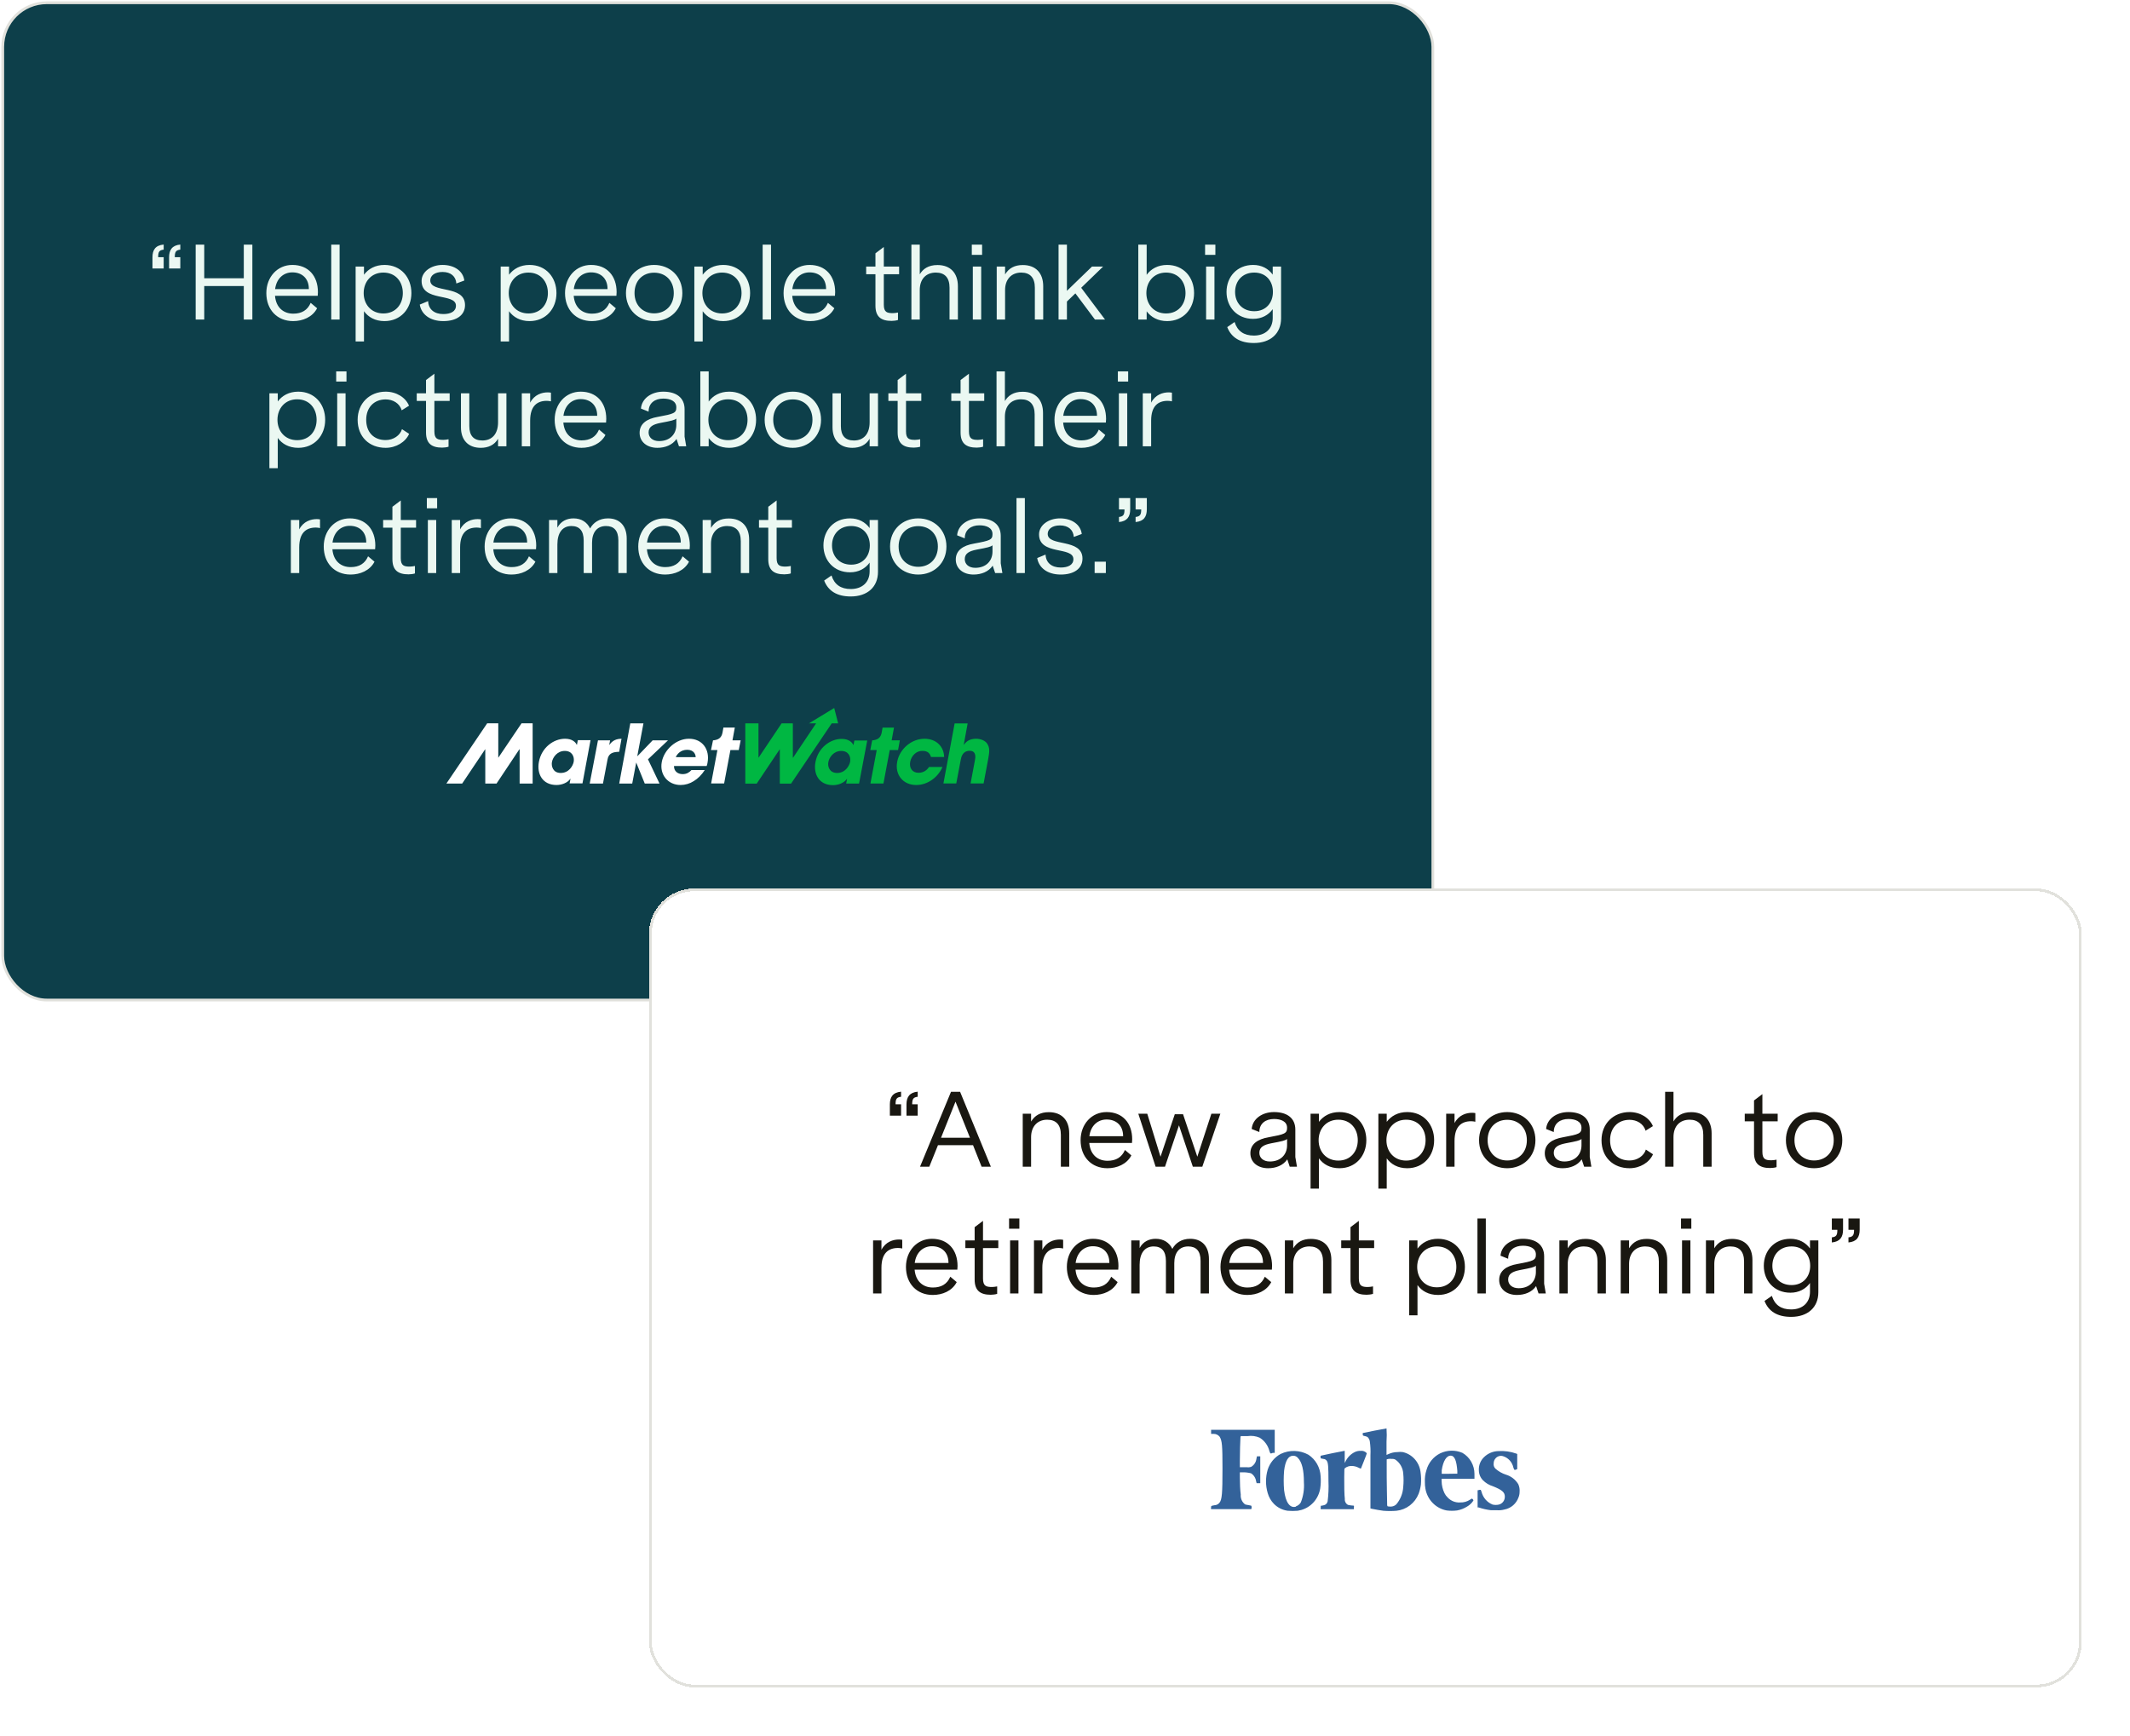 <?xml version="1.0" encoding="UTF-8"?> <svg xmlns="http://www.w3.org/2000/svg" width="773" height="630" viewBox="0 0 773 630" fill="none"><rect x="1" y="1" width="519" height="362" rx="16" fill="#0D3F4A"></rect><rect x="1" y="1" width="519" height="362" rx="16" stroke="#E1E1DC"></rect><path d="M55.332 93.43C55.332 90.729 56.368 89.064 59.402 88.768V90.618C57.7 90.803 57.404 91.506 57.404 93.356H59.402V97.463H55.332V93.43ZM61.363 93.43C61.363 90.729 62.436 89.064 65.433 88.768V90.618C63.768 90.803 63.435 91.506 63.435 93.356H65.433V97.463H61.363V93.43ZM88.476 116V103.827H74.12V116H71.012V88.805H74.12V101.015H88.476V88.805H91.584V116H88.476ZM106.387 116.555C100.578 116.555 96.656 112.411 96.656 106.38C96.656 100.571 100.652 96.168 106.091 96.168C111.9 96.168 115.378 100.164 115.378 106.047C115.378 106.454 115.341 106.935 115.304 107.379H99.801C100.171 111.671 102.909 113.854 106.424 113.854C109.495 113.854 111.604 112.596 112.751 109.932L115.082 111.893C113.38 115.149 109.828 116.555 106.387 116.555ZM99.838 104.937H112.085V104.863C112.085 101.126 109.68 98.869 106.091 98.869C102.983 98.869 100.356 100.978 99.838 104.937ZM120.212 116V88.805H123.246V116H120.212ZM129.061 123.955V96.76H132.095V99.72C133.686 97.611 136.165 96.168 139.532 96.168C145.489 96.168 149.3 100.682 149.3 106.38C149.3 112.041 145.452 116.555 139.532 116.555C136.128 116.555 133.649 115.112 132.095 112.966V123.955H129.061ZM139.125 113.78C143.602 113.78 146.192 110.45 146.192 106.38C146.192 102.273 143.602 98.943 139.125 98.943C134.722 98.943 131.984 102.273 131.984 106.38C131.984 110.487 134.722 113.78 139.125 113.78ZM160.882 116.555C155.887 116.555 152.89 113.965 152.335 110.561L155.369 109.303C155.48 112.263 157.589 114.002 160.882 114.002C163.509 114.002 165.47 113.077 165.47 110.968C165.47 106.232 153.001 109.673 153.001 101.977C153.001 98.61 156.479 96.168 160.586 96.168C164.989 96.168 168.097 98.462 168.504 101.829L165.618 102.902C165.433 100.349 163.657 98.721 160.586 98.721C157.774 98.721 156.146 100.053 156.146 101.792C156.146 106.565 168.763 103.272 168.763 110.746C168.763 114.372 165.729 116.555 160.882 116.555ZM181.706 123.955V96.76H184.74V99.72C186.331 97.611 188.81 96.168 192.177 96.168C198.134 96.168 201.945 100.682 201.945 106.38C201.945 112.041 198.097 116.555 192.177 116.555C188.773 116.555 186.294 115.112 184.74 112.966V123.955H181.706ZM191.77 113.78C196.247 113.78 198.837 110.45 198.837 106.38C198.837 102.273 196.247 98.943 191.77 98.943C187.367 98.943 184.629 102.273 184.629 106.38C184.629 110.487 187.367 113.78 191.77 113.78ZM214.785 116.555C208.976 116.555 205.054 112.411 205.054 106.38C205.054 100.571 209.05 96.168 214.489 96.168C220.298 96.168 223.776 100.164 223.776 106.047C223.776 106.454 223.739 106.935 223.702 107.379H208.199C208.569 111.671 211.307 113.854 214.822 113.854C217.893 113.854 220.002 112.596 221.149 109.932L223.48 111.893C221.778 115.149 218.226 116.555 214.785 116.555ZM208.236 104.937H220.483V104.863C220.483 101.126 218.078 98.869 214.489 98.869C211.381 98.869 208.754 100.978 208.236 104.937ZM237.38 116.555C231.645 116.555 227.168 112.411 227.168 106.38C227.168 100.312 231.645 96.168 237.38 96.168C243.115 96.168 247.629 100.312 247.629 106.38C247.629 112.411 243.115 116.555 237.38 116.555ZM237.38 113.743C241.561 113.743 244.521 110.82 244.521 106.38C244.521 101.903 241.561 98.98 237.38 98.98C233.236 98.98 230.276 101.903 230.276 106.38C230.276 110.82 233.31 113.743 237.38 113.743ZM251.984 123.955V96.76H255.018V99.72C256.609 97.611 259.088 96.168 262.455 96.168C268.412 96.168 272.223 100.682 272.223 106.38C272.223 112.041 268.375 116.555 262.455 116.555C259.051 116.555 256.572 115.112 255.018 112.966V123.955H251.984ZM262.048 113.78C266.525 113.78 269.115 110.45 269.115 106.38C269.115 102.273 266.525 98.943 262.048 98.943C257.645 98.943 254.907 102.273 254.907 106.38C254.907 110.487 257.645 113.78 262.048 113.78ZM276.776 116V88.805H279.81V116H276.776ZM294.097 116.555C288.288 116.555 284.366 112.411 284.366 106.38C284.366 100.571 288.362 96.168 293.801 96.168C299.61 96.168 303.088 100.164 303.088 106.047C303.088 106.454 303.051 106.935 303.014 107.379H287.511C287.881 111.671 290.619 113.854 294.134 113.854C297.205 113.854 299.314 112.596 300.461 109.932L302.792 111.893C301.09 115.149 297.538 116.555 294.097 116.555ZM287.548 104.937H299.795V104.863C299.795 101.126 297.39 98.869 293.801 98.869C290.693 98.869 288.066 100.978 287.548 104.937ZM323.556 116.481C319.782 116.481 317.71 115.001 317.71 110.968V99.535H314.343V96.76H317.71V91.95L320.744 89.656V96.76H326.294V99.535H320.744V110.598C320.744 113.336 321.928 113.669 324.037 113.669C324.518 113.669 325.369 113.558 325.887 113.447V116.148C325.332 116.37 324.111 116.481 323.556 116.481ZM330.758 116V88.805H333.792V99.572C334.939 97.648 336.863 96.205 340.23 96.205C344.929 96.205 347.63 99.128 347.63 103.901V116H344.596V104.419C344.596 100.83 342.894 98.943 339.638 98.943C336.086 98.943 333.792 101.274 333.792 105.27V116H330.758ZM353.048 116V96.76H356.082V116H353.048ZM352.678 92.505V88.805H356.415V92.505H352.678ZM361.72 116V96.76H364.754V99.609C366.123 97.352 368.195 96.205 371.192 96.205C375.891 96.205 378.592 99.128 378.592 103.901V116H375.558V104.419C375.558 100.83 373.856 98.943 370.6 98.943C367.011 98.943 364.754 101.459 364.754 105.27V116H361.72ZM384.163 116V88.805H387.197V105.566L396.299 96.76H400.332L392.377 104.456L401.035 116H397.372L390.268 106.491L387.197 109.451V116H384.163ZM423.576 116.555C420.246 116.555 417.73 115.149 416.139 113.003V116H413.105V88.805H416.139V99.757C417.693 97.611 420.209 96.168 423.576 96.168C429.533 96.168 433.344 100.682 433.344 106.38C433.344 112.041 429.496 116.555 423.576 116.555ZM423.169 113.78C427.646 113.78 430.236 110.45 430.236 106.38C430.236 102.273 427.646 98.943 423.169 98.943C418.766 98.943 416.028 102.273 416.028 106.38C416.028 110.487 418.766 113.78 423.169 113.78ZM437.707 116V96.76H440.741V116H437.707ZM437.337 92.505V88.805H441.074V92.505H437.337ZM455.037 124.51C450.079 124.51 446.86 122.549 445.38 118.738L448.044 116.888C449.08 120.181 451.411 121.809 455.037 121.809C459.218 121.809 461.882 119.33 461.882 115.408V112.226C460.328 114.372 457.886 115.741 454.778 115.741C448.895 115.741 445.121 111.412 445.121 105.973C445.121 100.534 448.895 96.168 454.778 96.168C457.886 96.168 460.328 97.537 461.882 99.683V96.76H464.916V115.556C464.916 121.069 461.068 124.51 455.037 124.51ZM455.185 112.966C459.477 112.966 461.956 109.858 461.956 105.973C461.956 102.051 459.477 98.943 455.185 98.943C450.782 98.943 448.229 102.088 448.229 105.973C448.229 109.821 450.782 112.966 455.185 112.966ZM97.769 169.955V142.76H100.804V145.72C102.395 143.611 104.874 142.168 108.241 142.168C114.198 142.168 118.009 146.682 118.009 152.38C118.009 158.041 114.161 162.555 108.241 162.555C104.837 162.555 102.358 161.112 100.804 158.966V169.955H97.769ZM107.834 159.78C112.311 159.78 114.901 156.45 114.901 152.38C114.901 148.273 112.311 144.943 107.834 144.943C103.431 144.943 100.693 148.273 100.693 152.38C100.693 156.487 103.431 159.78 107.834 159.78ZM122.376 162V142.76H125.41V162H122.376ZM122.006 138.505V134.805H125.743V138.505H122.006ZM139.965 162.555C133.971 162.555 129.79 158.522 129.79 152.38C129.79 146.386 134.119 142.168 139.965 142.168C143.85 142.168 147.217 144.277 148.438 147.274L145.774 148.939C145.034 146.349 142.555 144.98 139.965 144.98C135.71 144.98 132.898 147.94 132.898 152.38C132.898 156.82 135.562 159.743 139.965 159.743C142.777 159.743 145.219 158.041 145.885 155.784L148.475 157.486C147.18 160.446 143.776 162.555 139.965 162.555ZM160.453 162.481C156.679 162.481 154.607 161.001 154.607 156.968V145.535H151.24V142.76H154.607V137.95L157.641 135.656V142.76H163.191V145.535H157.641V156.598C157.641 159.336 158.825 159.669 160.934 159.669C161.415 159.669 162.266 159.558 162.784 159.447V162.148C162.229 162.37 161.008 162.481 160.453 162.481ZM174.463 162.555C169.949 162.555 167.285 159.743 167.285 155.118V142.76H170.319V154.674C170.319 158.152 171.91 159.891 175.055 159.891C178.607 159.891 180.753 157.486 180.753 153.268V142.76H183.787V162H180.753V159.262C179.421 161.593 177.127 162.555 174.463 162.555ZM189.366 162V142.76H192.4V146.164C193.917 143.241 196.655 142.427 198.764 142.427C199.208 142.427 199.504 142.464 199.948 142.538V145.683C199.467 145.572 198.949 145.498 198.431 145.498C194.953 145.498 192.4 147.348 192.4 152.676V162H189.366ZM211.028 162.555C205.219 162.555 201.297 158.411 201.297 152.38C201.297 146.571 205.293 142.168 210.732 142.168C216.541 142.168 220.019 146.164 220.019 152.047C220.019 152.454 219.982 152.935 219.945 153.379H204.442C204.812 157.671 207.55 159.854 211.065 159.854C214.136 159.854 216.245 158.596 217.392 155.932L219.723 157.893C218.021 161.149 214.469 162.555 211.028 162.555ZM204.479 150.937H216.726V150.863C216.726 147.126 214.321 144.869 210.732 144.869C207.624 144.869 204.997 146.978 204.479 150.937ZM238.563 162.555C234.789 162.555 232.125 160.372 232.125 157.116C232.125 153.86 234.641 152.01 238.785 151.307C244.594 150.234 245.445 149.938 245.445 147.866C245.445 145.535 243.188 144.684 240.709 144.684C237.749 144.684 235.381 146.238 235.381 149.42L232.606 148.31C232.902 144.647 236.38 142.168 240.709 142.168C245.519 142.168 248.442 144.425 248.442 148.532V158.485L249.034 162H246.407L245.519 159.336C244.002 161.556 241.375 162.555 238.563 162.555ZM239.192 160.113C243.151 160.113 245.445 157.56 245.445 154.23V151.936C244.853 152.491 243.743 152.75 239.599 153.527C237.046 154.045 235.381 154.859 235.381 156.968C235.381 158.744 236.787 160.113 239.192 160.113ZM264.628 162.555C261.298 162.555 258.782 161.149 257.191 159.003V162H254.157V134.805H257.191V145.757C258.745 143.611 261.261 142.168 264.628 142.168C270.585 142.168 274.396 146.682 274.396 152.38C274.396 158.041 270.548 162.555 264.628 162.555ZM264.221 159.78C268.698 159.78 271.288 156.45 271.288 152.38C271.288 148.273 268.698 144.943 264.221 144.943C259.818 144.943 257.08 148.273 257.08 152.38C257.08 156.487 259.818 159.78 264.221 159.78ZM287.713 162.555C281.978 162.555 277.501 158.411 277.501 152.38C277.501 146.312 281.978 142.168 287.713 142.168C293.448 142.168 297.962 146.312 297.962 152.38C297.962 158.411 293.448 162.555 287.713 162.555ZM287.713 159.743C291.894 159.743 294.854 156.82 294.854 152.38C294.854 147.903 291.894 144.98 287.713 144.98C283.569 144.98 280.609 147.903 280.609 152.38C280.609 156.82 283.643 159.743 287.713 159.743ZM309.31 162.555C304.796 162.555 302.132 159.743 302.132 155.118V142.76H305.166V154.674C305.166 158.152 306.757 159.891 309.902 159.891C313.454 159.891 315.6 157.486 315.6 153.268V142.76H318.634V162H315.6V159.262C314.268 161.593 311.974 162.555 309.31 162.555ZM331.614 162.481C327.84 162.481 325.768 161.001 325.768 156.968V145.535H322.401V142.76H325.768V137.95L328.802 135.656V142.76H334.352V145.535H328.802V156.598C328.802 159.336 329.986 159.669 332.095 159.669C332.576 159.669 333.427 159.558 333.945 159.447V162.148C333.39 162.37 332.169 162.481 331.614 162.481ZM354.45 162.481C350.676 162.481 348.604 161.001 348.604 156.968V145.535H345.237V142.76H348.604V137.95L351.638 135.656V142.76H357.188V145.535H351.638V156.598C351.638 159.336 352.822 159.669 354.931 159.669C355.412 159.669 356.263 159.558 356.781 159.447V162.148C356.226 162.37 355.005 162.481 354.45 162.481ZM361.652 162V134.805H364.686V145.572C365.833 143.648 367.757 142.205 371.124 142.205C375.823 142.205 378.524 145.128 378.524 149.901V162H375.49V150.419C375.49 146.83 373.788 144.943 370.532 144.943C366.98 144.943 364.686 147.274 364.686 151.27V162H361.652ZM392.414 162.555C386.605 162.555 382.683 158.411 382.683 152.38C382.683 146.571 386.679 142.168 392.118 142.168C397.927 142.168 401.405 146.164 401.405 152.047C401.405 152.454 401.368 152.935 401.331 153.379H385.828C386.198 157.671 388.936 159.854 392.451 159.854C395.522 159.854 397.631 158.596 398.778 155.932L401.109 157.893C399.407 161.149 395.855 162.555 392.414 162.555ZM385.865 150.937H398.112V150.863C398.112 147.126 395.707 144.869 392.118 144.869C389.01 144.869 386.383 146.978 385.865 150.937ZM406.055 162V142.76H409.089V162H406.055ZM405.685 138.505V134.805H409.422V138.505H405.685ZM414.727 162V142.76H417.761V146.164C419.278 143.241 422.016 142.427 424.125 142.427C424.569 142.427 424.865 142.464 425.309 142.538V145.683C424.828 145.572 424.31 145.498 423.792 145.498C420.314 145.498 417.761 147.348 417.761 152.676V162H414.727ZM105.556 208V188.76H108.59V192.164C110.107 189.241 112.845 188.427 114.954 188.427C115.398 188.427 115.694 188.464 116.138 188.538V191.683C115.657 191.572 115.139 191.498 114.621 191.498C111.143 191.498 108.59 193.348 108.59 198.676V208H105.556ZM127.218 208.555C121.409 208.555 117.487 204.411 117.487 198.38C117.487 192.571 121.483 188.168 126.922 188.168C132.731 188.168 136.209 192.164 136.209 198.047C136.209 198.454 136.172 198.935 136.135 199.379H120.632C121.002 203.671 123.74 205.854 127.255 205.854C130.326 205.854 132.435 204.596 133.582 201.932L135.913 203.893C134.211 207.149 130.659 208.555 127.218 208.555ZM120.669 196.937H132.916V196.863C132.916 193.126 130.511 190.869 126.922 190.869C123.814 190.869 121.187 192.978 120.669 196.937ZM148.258 208.481C144.484 208.481 142.412 207.001 142.412 202.968V191.535H139.045V188.76H142.412V183.95L145.446 181.656V188.76H150.996V191.535H145.446V202.598C145.446 205.336 146.63 205.669 148.739 205.669C149.22 205.669 150.071 205.558 150.589 205.447V208.148C150.034 208.37 148.813 208.481 148.258 208.481ZM155.275 208V188.76H158.309V208H155.275ZM154.905 184.505V180.805H158.642V184.505H154.905ZM163.947 208V188.76H166.981V192.164C168.498 189.241 171.236 188.427 173.345 188.427C173.789 188.427 174.085 188.464 174.529 188.538V191.683C174.048 191.572 173.53 191.498 173.012 191.498C169.534 191.498 166.981 193.348 166.981 198.676V208H163.947ZM185.608 208.555C179.799 208.555 175.877 204.411 175.877 198.38C175.877 192.571 179.873 188.168 185.312 188.168C191.121 188.168 194.599 192.164 194.599 198.047C194.599 198.454 194.562 198.935 194.525 199.379H179.022C179.392 203.671 182.13 205.854 185.645 205.854C188.716 205.854 190.825 204.596 191.972 201.932L194.303 203.893C192.601 207.149 189.049 208.555 185.608 208.555ZM179.059 196.937H191.306V196.863C191.306 193.126 188.901 190.869 185.312 190.869C182.204 190.869 179.577 192.978 179.059 196.937ZM199.249 208V188.76H202.283V191.535C203.541 189.167 205.724 188.168 208.129 188.168C211.052 188.168 213.087 189.611 214.16 191.831C215.27 189.759 217.453 188.168 220.635 188.168C224.705 188.168 227.443 190.684 227.443 195.531V208H224.409V196.16C224.409 192.571 222.781 190.943 219.932 190.943C216.639 190.943 214.863 193.274 214.863 197.011V208H211.829V196.234C211.829 192.571 210.201 190.943 207.389 190.943C204.022 190.943 202.283 193.533 202.283 197.603V208H199.249ZM241.361 208.555C235.552 208.555 231.63 204.411 231.63 198.38C231.63 192.571 235.626 188.168 241.065 188.168C246.874 188.168 250.352 192.164 250.352 198.047C250.352 198.454 250.315 198.935 250.278 199.379H234.775C235.145 203.671 237.883 205.854 241.398 205.854C244.469 205.854 246.578 204.596 247.725 201.932L250.056 203.893C248.354 207.149 244.802 208.555 241.361 208.555ZM234.812 196.937H247.059V196.863C247.059 193.126 244.654 190.869 241.065 190.869C237.957 190.869 235.33 192.978 234.812 196.937ZM255.001 208V188.76H258.035V191.609C259.404 189.352 261.476 188.205 264.473 188.205C269.172 188.205 271.873 191.128 271.873 195.901V208H268.839V196.419C268.839 192.83 267.137 190.943 263.881 190.943C260.292 190.943 258.035 193.459 258.035 197.27V208H255.001ZM284.659 208.481C280.885 208.481 278.813 207.001 278.813 202.968V191.535H275.446V188.76H278.813V183.95L281.847 181.656V188.76H287.397V191.535H281.847V202.598C281.847 205.336 283.031 205.669 285.14 205.669C285.621 205.669 286.472 205.558 286.99 205.447V208.148C286.435 208.37 285.214 208.481 284.659 208.481ZM308.753 216.51C303.795 216.51 300.576 214.549 299.096 210.738L301.76 208.888C302.796 212.181 305.127 213.809 308.753 213.809C312.934 213.809 315.598 211.33 315.598 207.408V204.226C314.044 206.372 311.602 207.741 308.494 207.741C302.611 207.741 298.837 203.412 298.837 197.973C298.837 192.534 302.611 188.168 308.494 188.168C311.602 188.168 314.044 189.537 315.598 191.683V188.76H318.632V207.556C318.632 213.069 314.784 216.51 308.753 216.51ZM308.901 204.966C313.193 204.966 315.672 201.858 315.672 197.973C315.672 194.051 313.193 190.943 308.901 190.943C304.498 190.943 301.945 194.088 301.945 197.973C301.945 201.821 304.498 204.966 308.901 204.966ZM333.222 208.555C327.487 208.555 323.01 204.411 323.01 198.38C323.01 192.312 327.487 188.168 333.222 188.168C338.957 188.168 343.471 192.312 343.471 198.38C343.471 204.411 338.957 208.555 333.222 208.555ZM333.222 205.743C337.403 205.743 340.363 202.82 340.363 198.38C340.363 193.903 337.403 190.98 333.222 190.98C329.078 190.98 326.118 193.903 326.118 198.38C326.118 202.82 329.152 205.743 333.222 205.743ZM353.303 208.555C349.529 208.555 346.865 206.372 346.865 203.116C346.865 199.86 349.381 198.01 353.525 197.307C359.334 196.234 360.185 195.938 360.185 193.866C360.185 191.535 357.928 190.684 355.449 190.684C352.489 190.684 350.121 192.238 350.121 195.42L347.346 194.31C347.642 190.647 351.12 188.168 355.449 188.168C360.259 188.168 363.182 190.425 363.182 194.532V204.485L363.774 208H361.147L360.259 205.336C358.742 207.556 356.115 208.555 353.303 208.555ZM353.932 206.113C357.891 206.113 360.185 203.56 360.185 200.23V197.936C359.593 198.491 358.483 198.75 354.339 199.527C351.786 200.045 350.121 200.859 350.121 202.968C350.121 204.744 351.527 206.113 353.932 206.113ZM368.896 208V180.805H371.93V208H368.896ZM384.96 208.555C379.965 208.555 376.968 205.965 376.413 202.561L379.447 201.303C379.558 204.263 381.667 206.002 384.96 206.002C387.587 206.002 389.548 205.077 389.548 202.968C389.548 198.232 377.079 201.673 377.079 193.977C377.079 190.61 380.557 188.168 384.664 188.168C389.067 188.168 392.175 190.462 392.582 193.829L389.696 194.902C389.511 192.349 387.735 190.721 384.664 190.721C381.852 190.721 380.224 192.053 380.224 193.792C380.224 198.565 392.841 195.272 392.841 202.746C392.841 206.372 389.807 208.555 384.96 208.555ZM397.254 208V203.893H401.324V208H397.254ZM406.092 187.65C407.794 187.465 408.09 186.725 408.09 184.912H406.092V180.805H410.162V184.838C410.162 187.539 409.089 189.204 406.092 189.5V187.65ZM412.123 187.65C413.825 187.465 414.158 186.725 414.158 184.912H412.123V180.805H416.193V184.838C416.193 187.539 415.157 189.204 412.123 189.5V187.65Z" fill="#EBF8F2"></path><path d="M209.692 268.735L209.373 270.366H209.318C208.892 269.418 207.674 268.156 205.074 268.156C200.83 268.156 196.533 271.419 195.579 276.524C194.731 280.997 196.958 284.945 201.945 284.945C203.802 284.945 205.926 284.21 206.985 282.682H207.04L206.722 284.366H211.388L214.306 268.682H209.692V268.735ZM208.207 276.524C207.888 278.049 206.457 280.576 203.485 280.576C200.621 280.576 200.038 278.051 200.301 276.627C200.619 274.838 202.263 272.574 204.967 272.574C207.62 272.574 208.522 274.68 208.203 276.524H208.207ZM217.013 268.735H221.416L221.098 270.366H221.153C221.737 269.631 222.798 268.156 225.557 268.156L224.708 272.896C222.481 272.951 220.82 273.37 220.465 275.791L218.82 284.425H214.006L217.013 268.735ZM228.738 262.577H233.515L231.287 274.419H231.393L236.855 268.735H242.425L235.157 275.629L239.347 284.419H233.989L230.911 276.84H230.874L229.441 284.419H224.72L228.738 262.577ZM250.031 268.156C245.254 268.156 240.958 272.262 240.162 276.63C239.314 281.26 242.443 284.947 247.006 284.947C248.703 284.939 250.362 284.445 251.783 283.525C253.268 282.63 254.647 281.262 255.764 279.526H250.937C250.14 280.367 249.239 280.999 247.752 280.999C245.895 280.999 244.567 279.893 244.604 278.052H256.454C256.614 277.685 256.667 277.42 256.773 276.84C257.675 271.997 254.864 268.156 250.031 268.156ZM245.254 274.843C245.624 273.895 246.898 272.161 249.392 272.161C251.833 272.161 252.47 273.897 252.47 274.843H245.254ZM188.58 284.419H193.301V262.559H189.269L180.886 274.977H180.831V262.559H176.8L162 284.419H167.729L176.057 272.001H176.113V284.419H180.198L188.474 272.001H188.58V284.419ZM268.792 268.735H265.822L266.67 264.106H262.531L262.213 265.895C261.843 267.947 260.569 268.577 258.817 268.737H258.761L258.021 272.264H260.354L258.073 284.388H262.794L265.075 272.264H268.099L268.792 268.735Z" fill="white"></path><path d="M341.997 278.475C340.46 282.053 336.746 284.949 332.502 284.949C327.725 284.949 324.703 281.212 325.605 276.528C326.453 271.898 330.752 268.16 335.526 268.16C339.716 268.16 342.562 270.949 342.636 274.773H337.859C337.54 273.667 336.851 272.563 334.835 272.563C332.608 272.459 330.75 274.299 330.326 276.513C329.9 278.776 331.067 280.512 333.35 280.512C335.313 280.512 336.498 279.406 337.17 278.407H341.997V278.475ZM302.743 257L293.566 262.579H296.166L287.837 274.997H287.732V262.579H283.645L275.313 274.999H275.258V262.581H270.48V284.442H274.619L282.947 272.023H283.003V284.442H287.088L301.836 262.581H304.169L302.743 257ZM311.76 284.421H307.094L307.413 282.737H307.357C306.242 284.262 304.172 285 302.317 285C297.277 285 295.103 281.05 295.951 276.579C296.907 271.472 301.256 268.211 305.446 268.211C308.046 268.211 309.266 269.475 309.69 270.421H309.746L310.064 268.79H314.73L311.76 284.421ZM303.802 280.582C306.72 280.582 308.205 278.056 308.524 276.529C308.842 274.637 307.94 272.58 305.287 272.58C302.584 272.58 300.936 274.843 300.621 276.632C300.303 278.106 300.939 280.582 303.806 280.582H303.802ZM326.558 268.74H323.588L324.436 264.111H320.298L319.98 265.9C319.609 267.952 318.335 268.582 316.584 268.742H316.528L315.839 272.269H318.172L315.891 284.394H320.613L322.894 272.269H325.918L326.558 268.74ZM346.452 262.583H351.174L349.74 270.372H349.796C350.803 268.898 352.185 268.162 354.253 268.162C355.738 268.162 357.438 268.74 358.234 269.898C359.241 271.423 359.136 272.793 358.604 275.635L356.96 284.372H352.238L353.831 275.848C353.99 275.113 354.414 272.532 351.924 272.532C349.27 272.532 348.846 274.902 348.687 275.692L347.043 284.375H342.377L346.452 262.583Z" fill="#00B742"></path><g filter="url(#filter0_d_1026_73776)"><rect x="236" y="319" width="519" height="289" rx="16" fill="white" shape-rendering="crispEdges"></rect><rect x="236" y="319" width="519" height="289" rx="16" stroke="#E1E1DC" shape-rendering="crispEdges"></rect><path d="M322.942 396.93C322.942 394.229 323.978 392.564 327.012 392.268V394.118C325.31 394.303 325.014 395.006 325.014 396.856H327.012V400.963H322.942V396.93ZM328.973 396.93C328.973 394.229 330.046 392.564 333.043 392.268V394.118C331.378 394.303 331.045 395.006 331.045 396.856H333.043V400.963H328.973V396.93ZM333.886 419.5L345.134 392.305H348.427L359.601 419.5H356.234L353.126 411.693H340.398L337.253 419.5H333.886ZM341.508 408.992H352.016L346.762 395.894L341.508 408.992ZM371.161 419.5V400.26H374.195V403.109C375.564 400.852 377.636 399.705 380.633 399.705C385.332 399.705 388.033 402.628 388.033 407.401V419.5H384.999V407.919C384.999 404.33 383.297 402.443 380.041 402.443C376.452 402.443 374.195 404.959 374.195 408.77V419.5H371.161ZM401.891 420.055C396.082 420.055 392.16 415.911 392.16 409.88C392.16 404.071 396.156 399.668 401.595 399.668C407.404 399.668 410.882 403.664 410.882 409.547C410.882 409.954 410.845 410.435 410.808 410.879H395.305C395.675 415.171 398.413 417.354 401.928 417.354C404.999 417.354 407.108 416.096 408.255 413.432L410.586 415.393C408.884 418.649 405.332 420.055 401.891 420.055ZM395.342 408.437H407.589V408.363C407.589 404.626 405.184 402.369 401.595 402.369C398.487 402.369 395.86 404.478 395.342 408.437ZM419.387 419.5L413.097 400.26H416.353L421.163 415.874L426.343 400.445H429.34L434.52 415.874L439.626 400.26H442.882L436.333 419.5H432.892L427.86 404.478L422.791 419.5H419.387ZM460.212 420.055C456.438 420.055 453.774 417.872 453.774 414.616C453.774 411.36 456.29 409.51 460.434 408.807C466.243 407.734 467.094 407.438 467.094 405.366C467.094 403.035 464.837 402.184 462.358 402.184C459.398 402.184 457.03 403.738 457.03 406.92L454.255 405.81C454.551 402.147 458.029 399.668 462.358 399.668C467.168 399.668 470.091 401.925 470.091 406.032V415.985L470.683 419.5H468.056L467.168 416.836C465.651 419.056 463.024 420.055 460.212 420.055ZM460.841 417.613C464.8 417.613 467.094 415.06 467.094 411.73V409.436C466.502 409.991 465.392 410.25 461.248 411.027C458.695 411.545 457.03 412.359 457.03 414.468C457.03 416.244 458.436 417.613 460.841 417.613ZM475.621 427.455V400.26H478.655V403.22C480.246 401.111 482.725 399.668 486.092 399.668C492.049 399.668 495.86 404.182 495.86 409.88C495.86 415.541 492.012 420.055 486.092 420.055C482.688 420.055 480.209 418.612 478.655 416.466V427.455H475.621ZM485.685 417.28C490.162 417.28 492.752 413.95 492.752 409.88C492.752 405.773 490.162 402.443 485.685 402.443C481.282 402.443 478.544 405.773 478.544 409.88C478.544 413.987 481.282 417.28 485.685 417.28ZM500.227 427.455V400.26H503.261V403.22C504.852 401.111 507.331 399.668 510.698 399.668C516.655 399.668 520.466 404.182 520.466 409.88C520.466 415.541 516.618 420.055 510.698 420.055C507.294 420.055 504.815 418.612 503.261 416.466V427.455H500.227ZM510.291 417.28C514.768 417.28 517.358 413.95 517.358 409.88C517.358 405.773 514.768 402.443 510.291 402.443C505.888 402.443 503.15 405.773 503.15 409.88C503.15 413.987 505.888 417.28 510.291 417.28ZM524.833 419.5V400.26H527.867V403.664C529.384 400.741 532.122 399.927 534.231 399.927C534.675 399.927 534.971 399.964 535.415 400.038V403.183C534.934 403.072 534.416 402.998 533.898 402.998C530.42 402.998 527.867 404.848 527.867 410.176V419.5H524.833ZM546.976 420.055C541.241 420.055 536.764 415.911 536.764 409.88C536.764 403.812 541.241 399.668 546.976 399.668C552.711 399.668 557.225 403.812 557.225 409.88C557.225 415.911 552.711 420.055 546.976 420.055ZM546.976 417.243C551.157 417.243 554.117 414.32 554.117 409.88C554.117 405.403 551.157 402.48 546.976 402.48C542.832 402.48 539.872 405.403 539.872 409.88C539.872 414.32 542.906 417.243 546.976 417.243ZM567.057 420.055C563.283 420.055 560.619 417.872 560.619 414.616C560.619 411.36 563.135 409.51 567.279 408.807C573.088 407.734 573.939 407.438 573.939 405.366C573.939 403.035 571.682 402.184 569.203 402.184C566.243 402.184 563.875 403.738 563.875 406.92L561.1 405.81C561.396 402.147 564.874 399.668 569.203 399.668C574.013 399.668 576.936 401.925 576.936 406.032V415.985L577.528 419.5H574.901L574.013 416.836C572.496 419.056 569.869 420.055 567.057 420.055ZM567.686 417.613C571.645 417.613 573.939 415.06 573.939 411.73V409.436C573.347 409.991 572.237 410.25 568.093 411.027C565.54 411.545 563.875 412.359 563.875 414.468C563.875 416.244 565.281 417.613 567.686 417.613ZM591.382 420.055C585.388 420.055 581.207 416.022 581.207 409.88C581.207 403.886 585.536 399.668 591.382 399.668C595.267 399.668 598.634 401.777 599.855 404.774L597.191 406.439C596.451 403.849 593.972 402.48 591.382 402.48C587.127 402.48 584.315 405.44 584.315 409.88C584.315 414.32 586.979 417.243 591.382 417.243C594.194 417.243 596.636 415.541 597.302 413.284L599.892 414.986C598.597 417.946 595.193 420.055 591.382 420.055ZM604.294 419.5V392.305H607.328V403.072C608.475 401.148 610.399 399.705 613.766 399.705C618.465 399.705 621.166 402.628 621.166 407.401V419.5H618.132V407.919C618.132 404.33 616.43 402.443 613.174 402.443C609.622 402.443 607.328 404.774 607.328 408.77V419.5H604.294ZM642.402 419.981C638.628 419.981 636.556 418.501 636.556 414.468V403.035H633.189V400.26H636.556V395.45L639.59 393.156V400.26H645.14V403.035H639.59V414.098C639.59 416.836 640.774 417.169 642.883 417.169C643.364 417.169 644.215 417.058 644.733 416.947V419.648C644.178 419.87 642.957 419.981 642.402 419.981ZM658.337 420.055C652.602 420.055 648.125 415.911 648.125 409.88C648.125 403.812 652.602 399.668 658.337 399.668C664.072 399.668 668.586 403.812 668.586 409.88C668.586 415.911 664.072 420.055 658.337 420.055ZM658.337 417.243C662.518 417.243 665.478 414.32 665.478 409.88C665.478 405.403 662.518 402.48 658.337 402.48C654.193 402.48 651.233 405.403 651.233 409.88C651.233 414.32 654.267 417.243 658.337 417.243ZM316.853 465.5V446.26H319.887V449.664C321.404 446.741 324.142 445.927 326.251 445.927C326.695 445.927 326.991 445.964 327.435 446.038V449.183C326.954 449.072 326.436 448.998 325.918 448.998C322.44 448.998 319.887 450.848 319.887 456.176V465.5H316.853ZM338.514 466.055C332.705 466.055 328.783 461.911 328.783 455.88C328.783 450.071 332.779 445.668 338.218 445.668C344.027 445.668 347.505 449.664 347.505 455.547C347.505 455.954 347.468 456.435 347.431 456.879H331.928C332.298 461.171 335.036 463.354 338.551 463.354C341.622 463.354 343.731 462.096 344.878 459.432L347.209 461.393C345.507 464.649 341.955 466.055 338.514 466.055ZM331.965 454.437H344.212V454.363C344.212 450.626 341.807 448.369 338.218 448.369C335.11 448.369 332.483 450.478 331.965 454.437ZM359.555 465.981C355.781 465.981 353.709 464.501 353.709 460.468V449.035H350.342V446.26H353.709V441.45L356.743 439.156V446.26H362.293V449.035H356.743V460.098C356.743 462.836 357.927 463.169 360.036 463.169C360.517 463.169 361.368 463.058 361.886 462.947V465.648C361.331 465.87 360.11 465.981 359.555 465.981ZM366.572 465.5V446.26H369.606V465.5H366.572ZM366.202 442.005V438.305H369.939V442.005H366.202ZM375.244 465.5V446.26H378.278V449.664C379.795 446.741 382.533 445.927 384.642 445.927C385.086 445.927 385.382 445.964 385.826 446.038V449.183C385.345 449.072 384.827 448.998 384.309 448.998C380.831 448.998 378.278 450.848 378.278 456.176V465.5H375.244ZM396.905 466.055C391.096 466.055 387.174 461.911 387.174 455.88C387.174 450.071 391.17 445.668 396.609 445.668C402.418 445.668 405.896 449.664 405.896 455.547C405.896 455.954 405.859 456.435 405.822 456.879H390.319C390.689 461.171 393.427 463.354 396.942 463.354C400.013 463.354 402.122 462.096 403.269 459.432L405.6 461.393C403.898 464.649 400.346 466.055 396.905 466.055ZM390.356 454.437H402.603V454.363C402.603 450.626 400.198 448.369 396.609 448.369C393.501 448.369 390.874 450.478 390.356 454.437ZM410.545 465.5V446.26H413.579V449.035C414.837 446.667 417.02 445.668 419.425 445.668C422.348 445.668 424.383 447.111 425.456 449.331C426.566 447.259 428.749 445.668 431.931 445.668C436.001 445.668 438.739 448.184 438.739 453.031V465.5H435.705V453.66C435.705 450.071 434.077 448.443 431.228 448.443C427.935 448.443 426.159 450.774 426.159 454.511V465.5H423.125V453.734C423.125 450.071 421.497 448.443 418.685 448.443C415.318 448.443 413.579 451.033 413.579 455.103V465.5H410.545ZM452.658 466.055C446.849 466.055 442.927 461.911 442.927 455.88C442.927 450.071 446.923 445.668 452.362 445.668C458.171 445.668 461.649 449.664 461.649 455.547C461.649 455.954 461.612 456.435 461.575 456.879H446.072C446.442 461.171 449.18 463.354 452.695 463.354C455.766 463.354 457.875 462.096 459.022 459.432L461.353 461.393C459.651 464.649 456.099 466.055 452.658 466.055ZM446.109 454.437H458.356V454.363C458.356 450.626 455.951 448.369 452.362 448.369C449.254 448.369 446.627 450.478 446.109 454.437ZM466.298 465.5V446.26H469.332V449.109C470.701 446.852 472.773 445.705 475.77 445.705C480.469 445.705 483.17 448.628 483.17 453.401V465.5H480.136V453.919C480.136 450.33 478.434 448.443 475.178 448.443C471.589 448.443 469.332 450.959 469.332 454.77V465.5H466.298ZM495.956 465.981C492.182 465.981 490.11 464.501 490.11 460.468V449.035H486.743V446.26H490.11V441.45L493.144 439.156V446.26H498.694V449.035H493.144V460.098C493.144 462.836 494.328 463.169 496.437 463.169C496.918 463.169 497.769 463.058 498.287 462.947V465.648C497.732 465.87 496.511 465.981 495.956 465.981ZM511.392 473.455V446.26H514.426V449.22C516.017 447.111 518.496 445.668 521.863 445.668C527.82 445.668 531.631 450.182 531.631 455.88C531.631 461.541 527.783 466.055 521.863 466.055C518.459 466.055 515.98 464.612 514.426 462.466V473.455H511.392ZM521.456 463.28C525.933 463.28 528.523 459.95 528.523 455.88C528.523 451.773 525.933 448.443 521.456 448.443C517.053 448.443 514.315 451.773 514.315 455.88C514.315 459.987 517.053 463.28 521.456 463.28ZM536.184 465.5V438.305H539.218V465.5H536.184ZM550.508 466.055C546.734 466.055 544.07 463.872 544.07 460.616C544.07 457.36 546.586 455.51 550.73 454.807C556.539 453.734 557.39 453.438 557.39 451.366C557.39 449.035 555.133 448.184 552.654 448.184C549.694 448.184 547.326 449.738 547.326 452.92L544.551 451.81C544.847 448.147 548.325 445.668 552.654 445.668C557.464 445.668 560.387 447.925 560.387 452.032V461.985L560.979 465.5H558.352L557.464 462.836C555.947 465.056 553.32 466.055 550.508 466.055ZM551.137 463.613C555.096 463.613 557.39 461.06 557.39 457.73V455.436C556.798 455.991 555.688 456.25 551.544 457.027C548.991 457.545 547.326 458.359 547.326 460.468C547.326 462.244 548.732 463.613 551.137 463.613ZM565.916 465.5V446.26H568.95V449.109C570.319 446.852 572.391 445.705 575.388 445.705C580.087 445.705 582.788 448.628 582.788 453.401V465.5H579.754V453.919C579.754 450.33 578.052 448.443 574.796 448.443C571.207 448.443 568.95 450.959 568.95 454.77V465.5H565.916ZM588.174 465.5V446.26H591.208V449.109C592.577 446.852 594.649 445.705 597.646 445.705C602.345 445.705 605.046 448.628 605.046 453.401V465.5H602.012V453.919C602.012 450.33 600.31 448.443 597.054 448.443C593.465 448.443 591.208 450.959 591.208 454.77V465.5H588.174ZM610.432 465.5V446.26H613.466V465.5H610.432ZM610.062 442.005V438.305H613.799V442.005H610.062ZM619.104 465.5V446.26H622.138V449.109C623.507 446.852 625.579 445.705 628.576 445.705C633.275 445.705 635.976 448.628 635.976 453.401V465.5H632.942V453.919C632.942 450.33 631.24 448.443 627.984 448.443C624.395 448.443 622.138 450.959 622.138 454.77V465.5H619.104ZM650.02 474.01C645.062 474.01 641.843 472.049 640.363 468.238L643.027 466.388C644.063 469.681 646.394 471.309 650.02 471.309C654.201 471.309 656.865 468.83 656.865 464.908V461.726C655.311 463.872 652.869 465.241 649.761 465.241C643.878 465.241 640.104 460.912 640.104 455.473C640.104 450.034 643.878 445.668 649.761 445.668C652.869 445.668 655.311 447.037 656.865 449.183V446.26H659.899V465.056C659.899 470.569 656.051 474.01 650.02 474.01ZM650.168 462.466C654.46 462.466 656.939 459.358 656.939 455.473C656.939 451.551 654.46 448.443 650.168 448.443C645.765 448.443 643.212 451.588 643.212 455.473C643.212 459.321 645.765 462.466 650.168 462.466ZM664.795 445.15C666.497 444.965 666.793 444.225 666.793 442.412H664.795V438.305H668.865V442.338C668.865 445.039 667.792 446.704 664.795 447V445.15ZM670.826 445.15C672.528 444.965 672.861 444.225 672.861 442.412H670.826V438.305H674.896V442.338C674.896 445.039 673.86 446.704 670.826 447V445.15Z" fill="#191711"></path><g clip-path="url(#clip0_1026_73776)"><path d="M450.282 517.295H452.736C454.23 517.07 455.756 517.268 457.148 517.868C458.894 518.942 460.161 520.672 460.677 522.688C461.043 523.744 461.043 523.744 461.926 523.37H462.614V515.006H439.521V516.481H440.468C440.88 516.478 441.287 516.569 441.659 516.748C442.032 516.927 442.36 517.19 442.62 517.515C443.503 518.968 443.653 520.597 443.653 529.071C443.653 538.073 443.46 540.274 442.62 541.397C442.413 541.685 442.145 541.922 441.836 542.09C441.526 542.258 441.184 542.352 440.834 542.365C439.521 542.607 439.521 542.585 439.521 543.179C439.449 543.378 439.449 543.597 439.521 543.796H454.092C454.188 543.601 454.238 543.386 454.238 543.168C454.238 542.95 454.188 542.735 454.092 542.541C453.739 542.441 453.379 542.367 453.015 542.321C452.622 542.273 452.234 542.192 451.853 542.079C451.309 541.672 450.878 541.128 450.602 540.498C450.326 539.869 450.216 539.177 450.282 538.491C450.067 537.039 449.959 534.375 449.959 532.174V530.435H450.82C451.893 530.402 452.965 530.52 454.005 530.788C454.504 531.103 454.929 531.526 455.248 532.029C455.568 532.531 455.776 533.099 455.856 533.693L456.05 534.375H457.363V524.625H456.158L455.964 525.571C455.882 526.178 455.663 526.758 455.323 527.262C454.983 527.767 454.531 528.183 454.005 528.477C453.496 528.632 452.96 528.669 452.434 528.587H449.959V526.209C449.959 523.744 450.089 518.55 450.175 517.736L450.282 517.295ZM551.005 534.749C549.987 533.075 548.401 531.844 546.55 531.294C545.131 530.84 543.819 530.091 542.697 529.093C542.445 528.843 542.256 528.534 542.147 528.193C542.038 527.851 542.013 527.488 542.073 527.134C542.075 526.44 542.346 525.775 542.826 525.285C543.152 524.936 543.565 524.684 544.019 524.556C544.474 524.428 544.955 524.429 545.409 524.559C546.35 524.833 547.201 525.362 547.871 526.091C548.542 526.819 549.007 527.72 549.218 528.697C549.563 529.687 549.606 529.687 550.23 529.423L550.617 529.269V523.788L550.338 523.656C548.219 522.895 545.971 522.581 543.73 522.732C541.801 522.782 539.959 523.567 538.565 524.933C537.933 525.538 537.438 526.277 537.115 527.098C536.791 527.919 536.647 528.803 536.693 529.687C536.705 531.039 537.229 532.333 538.156 533.297C539.18 534.327 540.437 535.083 541.815 535.498C545.151 536.84 546.119 537.699 546.119 539.262C546.134 539.921 545.928 540.565 545.537 541.089C545.146 541.613 544.592 541.985 543.967 542.145C543.216 542.314 542.437 542.314 541.686 542.145C540.702 541.754 539.823 541.129 539.123 540.321C538.423 539.514 537.922 538.547 537.661 537.501L537.381 536.796H536.994C536.809 536.81 536.627 536.855 536.456 536.928H536.241V543.179H536.607C538.061 543.674 539.561 544.013 541.083 544.192H543.235C544.169 544.262 545.107 544.173 546.012 543.928C547.16 543.711 548.233 543.191 549.124 542.418C550.015 541.646 550.693 540.649 551.091 539.526C551.348 538.898 551.479 538.225 551.478 537.545C551.563 536.587 551.4 535.623 551.005 534.749ZM530.731 523.37C529.441 522.816 528.052 522.548 526.653 522.582C525.255 522.616 523.88 522.952 522.617 523.568C521.431 524.162 520.379 525.003 519.53 526.038C518.681 527.073 518.054 528.279 517.689 529.577C517.223 530.993 517.026 532.487 517.108 533.979C517.092 534.791 517.157 535.602 517.301 536.4C517.649 538.363 518.576 540.17 519.957 541.579C521.338 542.987 523.107 543.93 525.028 544.28C526.278 544.441 527.544 544.441 528.794 544.28C530.092 544.046 531.334 543.56 532.453 542.849C533.379 542.318 534.162 541.562 534.734 540.648C534.697 540.505 534.633 540.37 534.544 540.253C534.455 540.136 534.344 540.038 534.218 539.966C533.972 540.057 533.74 540.183 533.529 540.34C532.458 541.062 531.194 541.423 529.913 541.375C529.063 541.433 528.21 541.298 527.418 540.978C526.625 540.658 525.911 540.162 525.329 539.526C524.879 539.098 524.507 538.591 524.231 538.029C523.563 536.661 523.202 535.156 523.177 533.627V532.769H535.1V532.328C535.126 531.889 535.126 531.447 535.1 531.008C535.096 529.454 534.689 527.928 533.922 526.587C533.155 525.245 532.054 524.136 530.731 523.37ZM524.726 530.986H523.22V529.687C523.715 526.364 524.942 524.383 526.448 524.383C527.955 524.383 528.6 526.342 528.88 529.929V530.942H527.589L524.726 530.986ZM493.778 522.644C493.034 522.614 492.295 522.773 491.626 523.106C490.171 523.828 488.996 525.03 488.29 526.518L488.01 527.046V522.644H487.902C487.644 522.644 479.681 524.273 479.423 524.383C479.165 524.493 479.251 524.515 479.251 524.911C479.251 525.307 479.251 525.373 479.423 525.395L480.262 525.571C480.497 525.577 480.728 525.638 480.937 525.748C481.146 525.859 481.327 526.017 481.467 526.209C482.005 526.936 482.113 528.212 482.113 533.649C482.219 536.096 482.119 538.549 481.812 540.978C481.74 541.345 481.558 541.679 481.292 541.935C481.026 542.192 480.689 542.357 480.327 542.409L479.595 542.563H479.315V543.179C479.237 543.385 479.237 543.612 479.315 543.818H491.346V543.179C491.388 542.969 491.388 542.752 491.346 542.541C490.622 542.512 489.901 542.416 489.194 542.255C488.809 542.049 488.493 541.728 488.29 541.335C488.086 540.942 488.004 540.496 488.053 540.054C487.881 538.777 487.795 535.036 487.838 532.174C487.881 529.313 487.838 529.137 488.075 528.939C488.795 528.374 489.686 528.086 490.593 528.124C491.447 528.143 492.287 528.362 493.046 528.763C493.31 528.912 493.592 529.023 493.886 529.093C493.886 529.093 496.038 523.766 496.038 523.524C495.762 523.197 495.411 522.945 495.017 522.791C494.622 522.638 494.197 522.587 493.778 522.644ZM479.272 531.888C479.197 530.315 478.756 528.784 477.984 527.421C477.213 526.058 476.135 524.903 474.839 524.052C473.299 523.203 471.585 522.734 469.836 522.685C468.087 522.635 466.35 523.005 464.766 523.766C462.527 524.974 460.836 527.027 460.053 529.489C459.244 532.246 459.244 535.184 460.053 537.941C460.477 539.447 461.27 540.819 462.356 541.925C463.709 543.275 465.453 544.14 467.328 544.39C468.531 544.493 469.74 544.493 470.943 544.39C471.386 544.321 471.824 544.226 472.256 544.104C474.008 543.603 475.584 542.602 476.8 541.218C478.016 539.834 478.821 538.125 479.122 536.29C479.336 534.834 479.387 533.357 479.272 531.888ZM470.319 542.893C468.167 543.554 466.553 541.419 466.015 536.928C465.817 534.578 465.817 532.214 466.015 529.863C466.445 526.253 467.543 524.427 469.243 524.427C469.586 524.405 469.929 524.467 470.244 524.609C470.558 524.751 470.835 524.968 471.051 525.241C472.493 526.716 473.203 529.643 473.203 534.045C473.382 536.536 472.999 539.037 472.084 541.353C471.68 542.028 471.054 542.535 470.319 542.783V542.893ZM509.059 523.084C508.451 523.004 507.836 523.004 507.229 523.084C506.063 523.083 504.911 523.338 503.85 523.832L503.183 524.118V519.342C503.3 517.73 503.3 516.112 503.183 514.5C502.925 514.5 494.703 516.107 494.574 516.173C494.511 516.335 494.511 516.517 494.574 516.679C494.574 517.141 494.574 517.119 495.543 517.339C495.815 517.402 496.076 517.506 496.318 517.647C496.738 518.051 497.017 518.585 497.114 519.166C497.359 520.841 497.438 522.537 497.351 524.229V543.554L497.932 543.686C498.793 543.884 501.225 544.302 502.021 544.39C503.611 544.519 505.209 544.519 506.799 544.39C508.564 544.206 510.246 543.532 511.664 542.442C513.083 541.352 514.183 539.887 514.848 538.205C515.244 537.125 515.518 536.003 515.666 534.86C515.794 533.311 515.743 531.752 515.515 530.215C515.284 528.493 514.541 526.885 513.386 525.609C512.231 524.333 510.72 523.452 509.059 523.084ZM503.42 542.519C503.42 542.233 503.205 532.592 503.248 528.741V525.725L503.872 525.571C504.293 525.509 504.72 525.509 505.142 525.571C505.607 525.523 506.076 525.631 506.476 525.879C507.28 526.447 507.947 527.193 508.428 528.062C508.909 528.931 509.191 529.901 509.252 530.898C509.409 532.5 509.409 534.115 509.252 535.718C509.123 538.047 508.246 540.268 506.756 542.035C506.333 542.446 505.802 542.721 505.228 542.827C504.793 542.904 504.349 542.904 503.915 542.827C503.506 542.827 503.506 542.695 503.506 542.519H503.42Z" fill="#33629A"></path></g></g><defs><filter id="filter0_d_1026_73776" x="218.5" y="305.5" width="554" height="324" filterUnits="userSpaceOnUse" color-interpolation-filters="sRGB"><feFlood flood-opacity="0" result="BackgroundImageFix"></feFlood><feColorMatrix in="SourceAlpha" type="matrix" values="0 0 0 0 0 0 0 0 0 0 0 0 0 0 0 0 0 0 127 0" result="hardAlpha"></feColorMatrix><feOffset dy="4"></feOffset><feGaussianBlur stdDeviation="8.5"></feGaussianBlur><feComposite in2="hardAlpha" operator="out"></feComposite><feColorMatrix type="matrix" values="0 0 0 0 0 0 0 0 0 0 0 0 0 0 0 0 0 0 0.09 0"></feColorMatrix><feBlend mode="normal" in2="BackgroundImageFix" result="effect1_dropShadow_1026_73776"></feBlend><feBlend mode="normal" in="SourceGraphic" in2="effect1_dropShadow_1026_73776" result="shape"></feBlend></filter><clipPath id="clip0_1026_73776"><rect width="112" height="30" fill="white" transform="translate(439.5 514.5)"></rect></clipPath></defs></svg> 